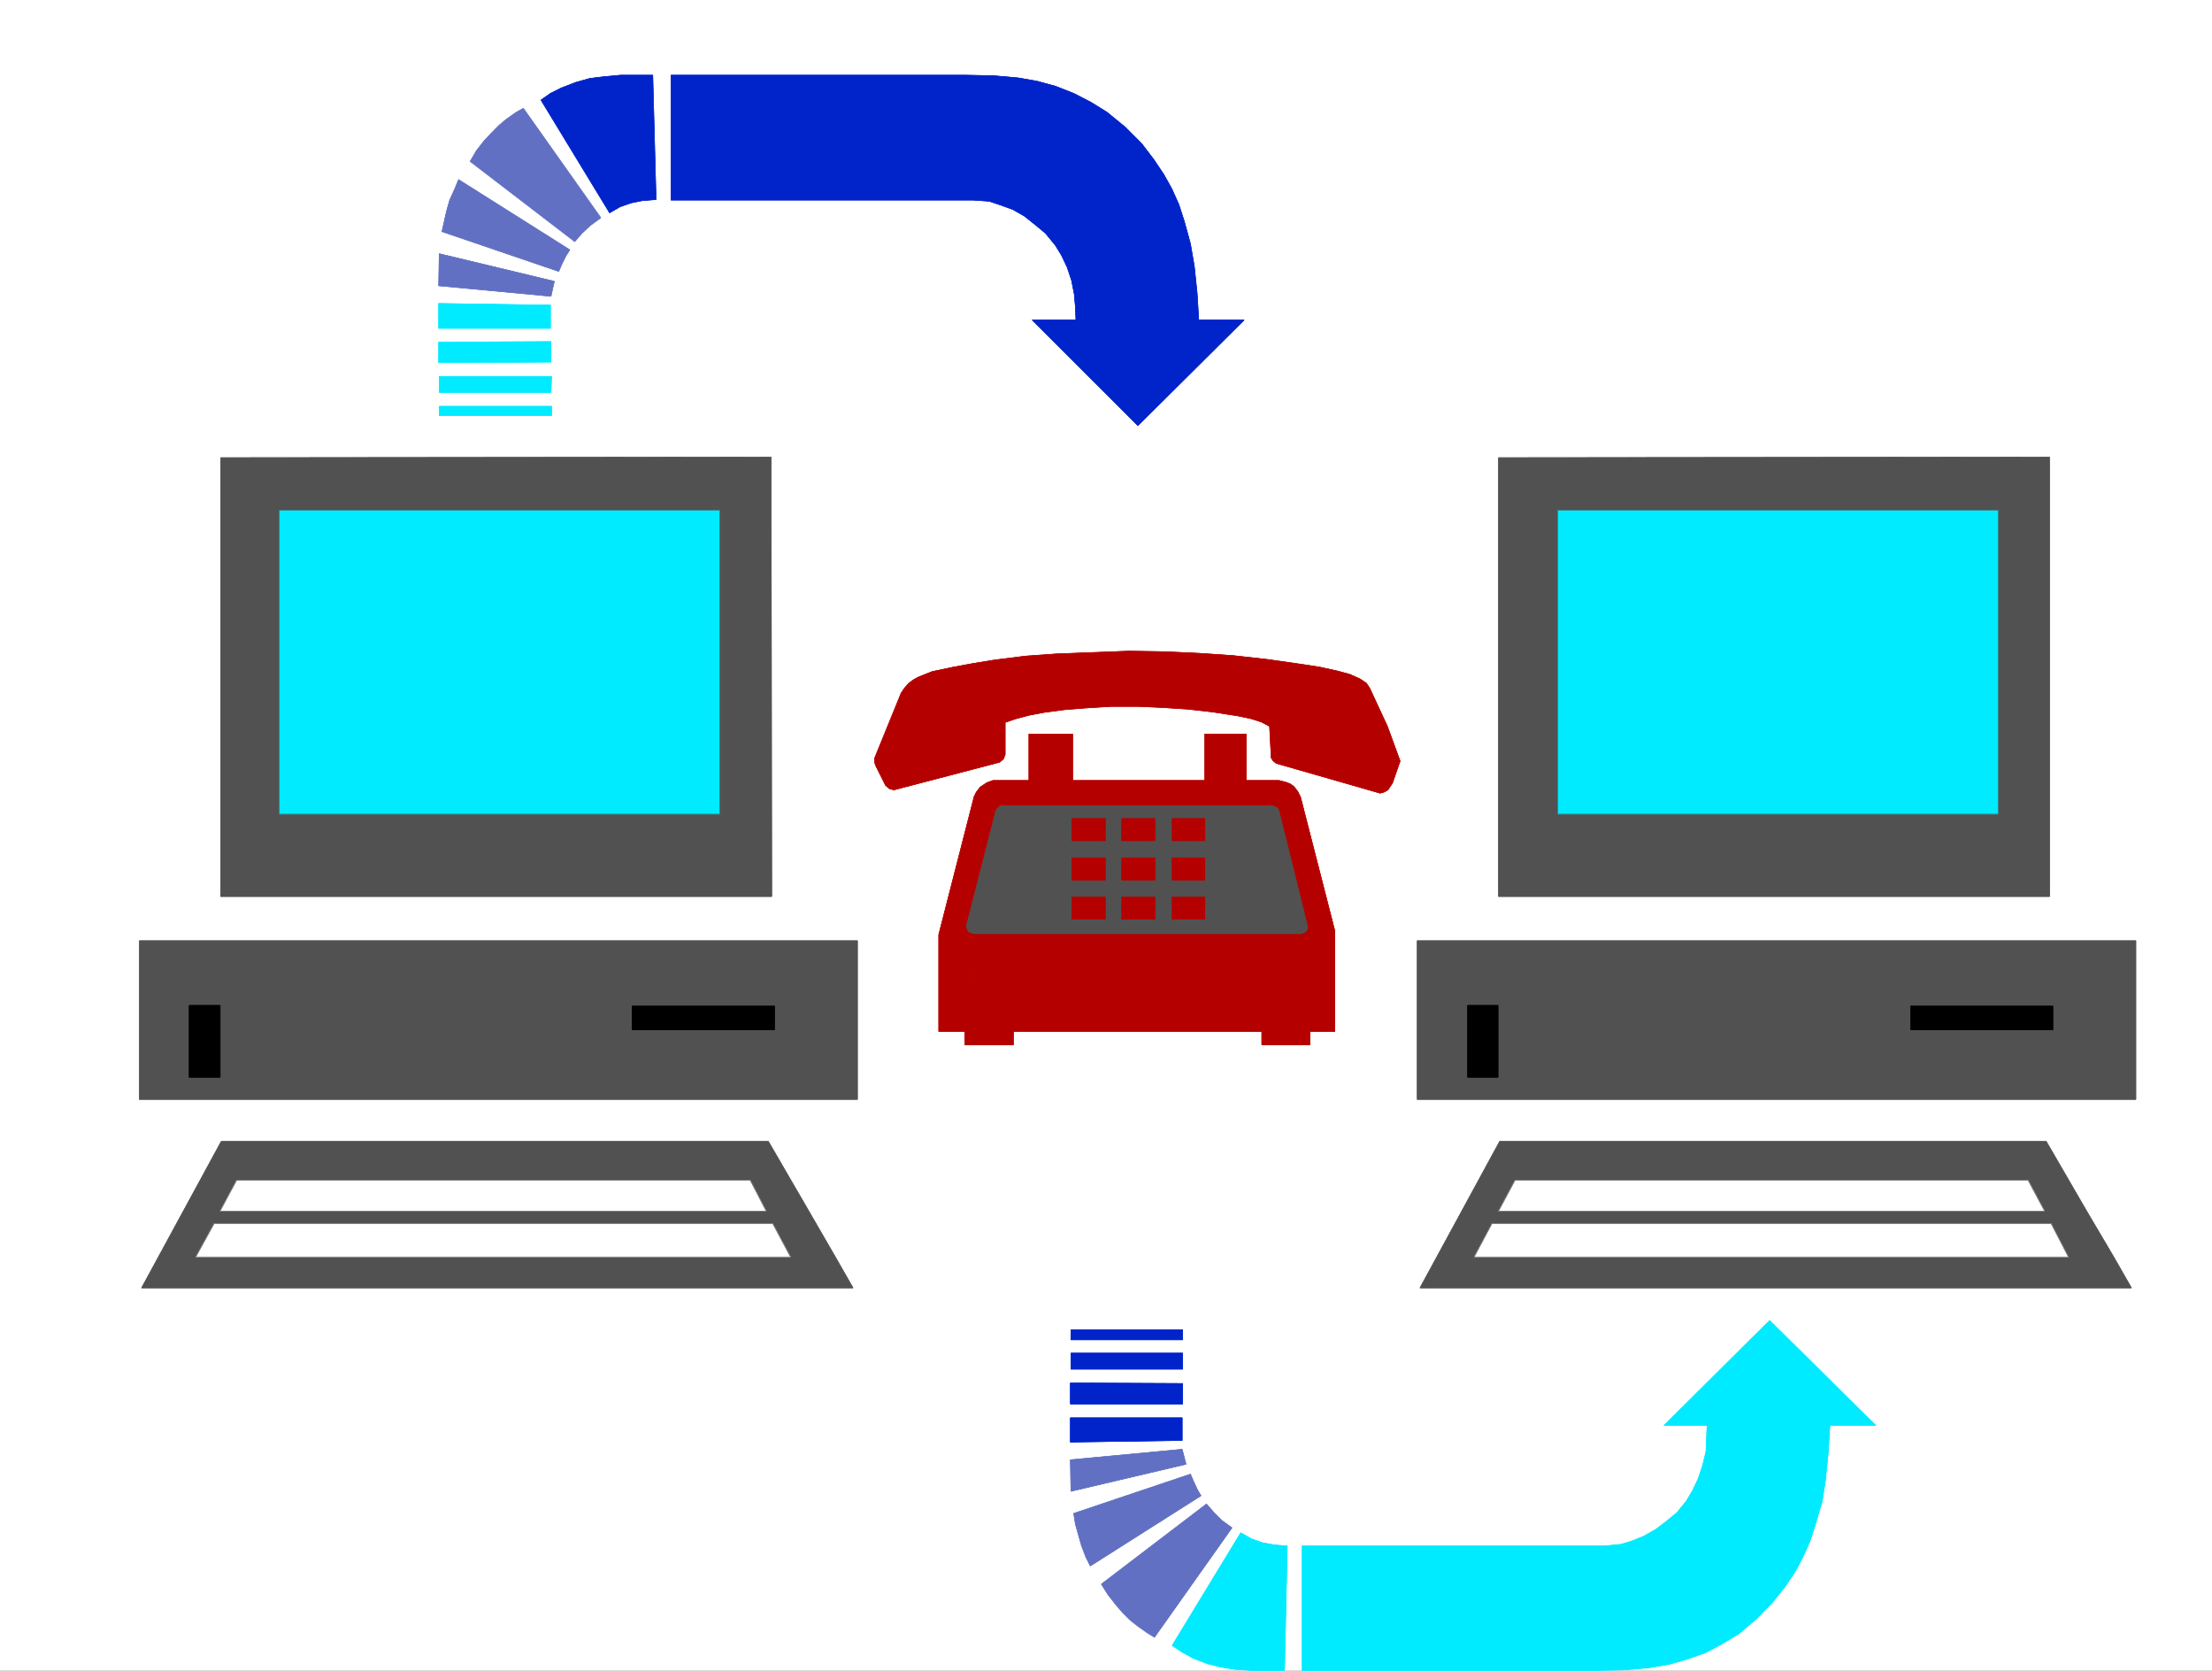 <svg xmlns="http://www.w3.org/2000/svg" width="2990.731" height="2258.158"><rect width="100%" height="100%" fill="#333333" stroke="none"/><defs><clipPath id="a"><path d="M0 2.82h2990.73V2261H0Zm0 0"/></clipPath><clipPath id="b"><path d="M0 2.82h2990.73v2257.786H0Zm0 0"/></clipPath></defs><g clip-path="url(#a)" transform="translate(0 -2.82)"><path fill="#fff" d="M0 2260.606h2991.71V2.82H0Zm0 0"/></g><g clip-path="url(#b)" transform="translate(0 -2.82)"><path fill="#fff" fill-rule="evenodd" stroke="#fff" stroke-linecap="square" stroke-linejoin="bevel" stroke-miterlimit="10" stroke-width=".747" d="M0 2260.605h2991.71V2.82H0Zm0 0"/></g><path fill="#515151" fill-rule="evenodd" stroke="#515151" stroke-linecap="square" stroke-linejoin="bevel" stroke-miterlimit="10" stroke-width=".747" d="M973.066 1100.477v-410.88H377.711v410.88h595.355l70.309 111.34H298.406V618.62l744.223-.746.746 593.941zm0 0"/><path fill="none" stroke="#515151" stroke-linecap="square" stroke-linejoin="bevel" stroke-miterlimit="10" stroke-width=".747" d="M973.066 1100.477v-410.88H377.711v410.88h595.355l70.309 111.34H298.406V618.62l744.223-.746.746 593.941zm0 0"/><path fill="#515151" fill-rule="evenodd" stroke="#515151" stroke-linecap="square" stroke-linejoin="bevel" stroke-miterlimit="10" stroke-width=".747" d="M188.484 1486.012v-127.02h67.32v97.114h41.852v-97.114h557.239v32.895h192.214v-32.895H188.484v-87.402h970.785v214.422zm0 0"/><path fill="none" stroke="#515151" stroke-linecap="square" stroke-linejoin="bevel" stroke-miterlimit="10" stroke-width=".747" d="M188.484 1486.012v-127.02h67.32v97.114h41.852v-97.114h557.239v32.895h192.214v-32.895H188.484v-87.402h970.785v214.422zm0 0"/><path fill="#515151" fill-rule="evenodd" stroke="#515151" stroke-linecap="square" stroke-linejoin="bevel" stroke-miterlimit="10" stroke-width=".747" d="M1068.055 1698.938h-803.29l24.68-44.84h755.422l23.938 44.84h60.558l-35.879-62.016H297.656l22.442-41.852h694.078l21.695 41.852h57.613l-54.628-94.121H299.152L191.47 1740.754h961.828l-23.934-41.816zm0 0"/><path fill="none" stroke="#515151" stroke-linecap="square" stroke-linejoin="bevel" stroke-miterlimit="10" stroke-width=".747" d="M1068.055 1698.938h-803.29l24.68-44.84h755.422l23.938 44.84h60.558l-35.879-62.016H297.656l22.442-41.852h694.078l21.695 41.852h57.613l-54.628-94.121H299.152L191.47 1740.754h961.828l-23.934-41.816zm0 0"/><path fill="#00ebff" fill-rule="evenodd" stroke="#00ebff" stroke-linecap="square" stroke-linejoin="bevel" stroke-miterlimit="10" stroke-width=".747" d="M973.066 689.598H377.711v410.879h595.355zm0 0"/><path fill="none" stroke="#515151" stroke-linecap="square" stroke-linejoin="bevel" stroke-miterlimit="10" stroke-width=".747" d="M973.066 689.598H377.711v410.879h595.355zm0 0"/><path fill-rule="evenodd" stroke="#000" stroke-linecap="square" stroke-linejoin="bevel" stroke-miterlimit="10" stroke-width=".747" d="M255.805 1456.105v-97.113h41.851v97.113zm0 0"/><path fill="none" stroke="#000" stroke-linecap="square" stroke-linejoin="bevel" stroke-miterlimit="10" stroke-width=".747" d="M255.805 1456.105v-97.113h41.851v97.113zm0 0"/><path fill-rule="evenodd" stroke="#000" stroke-linecap="square" stroke-linejoin="bevel" stroke-miterlimit="10" stroke-width=".747" d="M854.895 1391.887v-32.145h192.214v32.145zm0 0"/><path fill="none" stroke="#000" stroke-linecap="square" stroke-linejoin="bevel" stroke-miterlimit="10" stroke-width=".747" d="M854.895 1391.887v-32.145h192.214v32.145zm0 0"/><path fill="#fff" fill-rule="evenodd" stroke="#fff" stroke-linecap="square" stroke-linejoin="bevel" stroke-miterlimit="10" stroke-width=".747" d="M1035.871 1636.922H297.656l22.442-41.852h694.078zm0 0"/><path fill="none" stroke="#515151" stroke-linecap="square" stroke-linejoin="bevel" stroke-miterlimit="10" stroke-width=".747" d="M1035.871 1636.922H297.656l22.442-41.852h694.078zm0 0"/><path fill="#fff" fill-rule="evenodd" stroke="#fff" stroke-linecap="square" stroke-linejoin="bevel" stroke-miterlimit="10" stroke-width=".747" d="m264.766 1698.938 24.68-44.84h755.421l23.938 44.84zm0 0"/><path fill="none" stroke="#515151" stroke-linecap="square" stroke-linejoin="bevel" stroke-miterlimit="10" stroke-width=".747" d="m264.766 1698.938 24.68-44.84h755.421l23.938 44.84zm0 0"/><path fill="#0023ca" fill-rule="evenodd" stroke="#0023ca" stroke-linecap="square" stroke-linejoin="bevel" stroke-miterlimit="10" stroke-width=".747" d="M1682.078 432.574h-61.309l-2.238-36.586-3.773-35.883-5.227-30.613-8.215-29.91-7.465-23.145-9.746-21.656-10.453-18.707-13.48-20.16-16.469-21.656-22.398-22.438-24.684-20.16-21.691-13.441-23.188-11.95-24.68-9.706-24.68-6.72-25.429-4.519-33.68-2.988-37.375-.746H907.242v168.87h408.364l21.695 1.497 15.719 5.227 16.43 5.972 15.718 8.961 14.934 11.945 13.48 11.204 13.48 16.464 8.212 13.442 7.468 15.68 6.012 17.921 3.734 18.707 1.492 17.172.75 17.922h-59.109l142.855 142.7zm0 0"/><path fill="none" stroke="#0023ca" stroke-linecap="square" stroke-linejoin="bevel" stroke-miterlimit="10" stroke-width=".747" d="M1682.078 432.574h-61.309l-2.238-36.586-3.773-35.883-5.227-30.613-8.215-29.91-7.465-23.145-9.746-21.656-10.453-18.707-13.48-20.16-16.469-21.656-22.398-22.438-24.684-20.16-21.691-13.441-23.188-11.95-24.68-9.706-24.68-6.72-25.429-4.519-33.68-2.988-37.375-.746H907.242v168.87h408.364l21.695 1.497 15.719 5.227 16.43 5.972 15.718 8.961 14.934 11.945 13.48 11.204 13.48 16.464 8.212 13.442 7.468 15.68 6.012 17.921 3.734 18.707 1.492 17.172.75 17.922h-59.109l142.855 142.7zm0 0"/><path fill="#0023ca" fill-rule="evenodd" stroke="#0023ca" stroke-linecap="square" stroke-linejoin="bevel" stroke-miterlimit="10" stroke-width=".747" d="m815.238 103.832-17.96 2.238-18.665 5.266-19.457 7.469-14.972 7.465-12.692 8.96L824.2 287.637l14.227-8.215 14.972-5.227 14.934-2.984 18.707-1.496-4.48-168.125h-43.387zm0 0"/><path fill="none" stroke="#0023ca" stroke-linecap="square" stroke-linejoin="bevel" stroke-miterlimit="10" stroke-width=".747" d="m815.238 103.832-17.96 2.238-18.665 5.266-19.457 7.469-14.972 7.465-12.692 8.96L824.2 287.637l14.227-8.215 14.972-5.227 14.934-2.984 18.707-1.496-4.48-168.125h-43.387zm0 0"/><path fill="#6170c2" fill-rule="evenodd" stroke="#6170c2" stroke-linecap="square" stroke-linejoin="bevel" stroke-miterlimit="10" stroke-width=".747" d="m643.969 203.965-8.211 14.187 141.32 108.352 9.746-11.238 11.203-10.457 14.227-10.454L707.559 146.43l-10.497 5.976-12.69 8.961-9.747 8.211-9.707 9.746-10.496 11.203zm0 0"/><path fill="none" stroke="#6170c2" stroke-linecap="square" stroke-linejoin="bevel" stroke-miterlimit="10" stroke-width=".747" d="m643.969 203.965-8.211 14.187 141.32 108.352 9.746-11.238 11.203-10.457 14.227-10.454L707.559 146.43l-10.497 5.976-12.69 8.961-9.747 8.211-9.707 9.746-10.496 11.203zm0 0"/><path fill="#6170c2" fill-rule="evenodd" stroke="#6170c2" stroke-linecap="square" stroke-linejoin="bevel" stroke-miterlimit="10" stroke-width=".747" d="m759.906 356.371-4.48 10.453-157.828-53.8 2.984-13.442 2.988-13.437 4.48-15.684 6.759-14.934 5.226-12.73 150.324 94.906-5.226 8.215zm0 0"/><path fill="none" stroke="#6170c2" stroke-linecap="square" stroke-linejoin="bevel" stroke-miterlimit="10" stroke-width=".747" d="m759.906 356.371-4.48 10.453-157.828-53.8 2.984-13.442 2.988-13.437 4.48-15.684 6.759-14.934 5.226-12.73 150.324 94.906-5.226 8.215zm0 0"/><path fill="#6170c2" fill-rule="evenodd" stroke="#6170c2" stroke-linecap="square" stroke-linejoin="bevel" stroke-miterlimit="10" stroke-width=".747" d="m593.117 386.238.746-43.308 155.547 37.336-4.48 20.199zm0 0"/><path fill="none" stroke="#6170c2" stroke-linecap="square" stroke-linejoin="bevel" stroke-miterlimit="10" stroke-width=".747" d="m593.117 386.238.746-43.308 155.547 37.336-4.48 20.199zm0 0"/><path fill="#00ebff" fill-rule="evenodd" stroke="#00ebff" stroke-linecap="square" stroke-linejoin="bevel" stroke-miterlimit="10" stroke-width=".747" d="M593.117 443.773v-33.601l151.067 2.242v31.36zm0 0"/><path fill="none" stroke="#00ebff" stroke-linecap="square" stroke-linejoin="bevel" stroke-miterlimit="10" stroke-width=".747" d="M593.117 443.773v-33.601l151.067 2.242v31.36zm0 0"/><path fill="#00ebff" fill-rule="evenodd" stroke="#00ebff" stroke-linecap="square" stroke-linejoin="bevel" stroke-miterlimit="10" stroke-width=".747" d="M593.117 490.11v-27.67l151.813-.746v27.668zm0 0"/><path fill="none" stroke="#00ebff" stroke-linecap="square" stroke-linejoin="bevel" stroke-miterlimit="10" stroke-width=".747" d="M593.117 490.11v-27.67l151.813-.746v27.668zm0 0"/><path fill="#00ebff" fill-rule="evenodd" stroke="#00ebff" stroke-linecap="square" stroke-linejoin="bevel" stroke-miterlimit="10" stroke-width=".747" d="M593.863 508.777v21.657H744.93l.75-21.657zm0 0"/><path fill="none" stroke="#00ebff" stroke-linecap="square" stroke-linejoin="bevel" stroke-miterlimit="10" stroke-width=".747" d="M593.863 508.777v21.657H744.93l.75-21.657zm0 0"/><path fill="#00ebff" fill-rule="evenodd" stroke="#00ebff" stroke-linecap="square" stroke-linejoin="bevel" stroke-miterlimit="10" stroke-width=".747" d="M745.68 561.832v-12.695H593.863v12.695zm0 0"/><path fill="none" stroke="#00ebff" stroke-linecap="square" stroke-linejoin="bevel" stroke-miterlimit="10" stroke-width=".747" d="M745.68 561.832v-12.695H593.863v12.695zm0 0"/><path fill="#b50000" fill-rule="evenodd" stroke="#b50000" stroke-linecap="square" stroke-linejoin="bevel" stroke-miterlimit="10" stroke-width=".747" d="m1526.531 880.082-97.976 3.734-41.895 2.989-41.894 5.265-27.664 4.48-28.415 5.227-28.414 5.973-18.707 7.469-6.722 3.734-6.012 4.48-5.973 6.72-4.48 6.718-35.922 88.152v5.227l1.496 4.52 13.48 26.878 5.227 4.48 5.973 1.497 142.855-37.375 5.266-4.48 2.238-5.973v-43.309l12.695-4.48 19.454-5.227 19.453-3.734 28.414-3.774 27.668-2.238 35.922-2.242h35.878l32.934 1.492 34.387 2.242 33.64 3.774 33.68 5.226 17.961 3.735 14.188 4.476 11.242 5.977 2.238 42.562 2.238 3.73 4.48 3.735 140.618 40.364 5.227-1.497 5.226-2.984 6.012-8.96 10.457-29.911-17.215-47.04-23.934-51.562-4.48-6.718-8.96-5.977-13.481-5.973-16.426-4.48-23.934-5.227-23.933-3.734-47.122-6.719-47.12-5.265-44.133-2.989-48.614-2.238zm0 0"/><path fill="none" stroke="#b50000" stroke-linecap="square" stroke-linejoin="bevel" stroke-miterlimit="10" stroke-width=".747" d="m1526.531 880.082-97.976 3.734-41.895 2.989-41.894 5.265-27.664 4.48-28.415 5.227-28.414 5.973-18.707 7.469-6.722 3.734-6.012 4.48-5.973 6.72-4.48 6.718-35.922 88.152v5.227l1.496 4.52 13.48 26.878 5.227 4.48 5.973 1.497 142.855-37.375 5.266-4.48 2.238-5.973v-43.309l12.695-4.48 19.454-5.227 19.453-3.734 28.414-3.774 27.668-2.238 35.922-2.242h35.878l32.934 1.492 34.387 2.242 33.64 3.774 33.68 5.226 17.961 3.735 14.188 4.476 11.242 5.977 2.238 42.562 2.238 3.73 4.48 3.735 140.618 40.364 5.227-1.497 5.226-2.984 6.012-8.96 10.457-29.911-17.215-47.04-23.934-51.562-4.48-6.718-8.96-5.977-13.481-5.973-16.426-4.48-23.934-5.227-23.933-3.734-47.122-6.719-47.12-5.265-44.133-2.989-48.614-2.238zm0 0"/><path fill="#b50000" fill-rule="evenodd" stroke="#b50000" stroke-linecap="square" stroke-linejoin="bevel" stroke-miterlimit="10" stroke-width=".747" d="m1317.102 1261.883-6.723-2.238-2.238-2.989-1.497-4.48 1.497-6.012 38.12-149.418 1.493-2.988 2.242-2.238 3.023-2.243h367.22l4.48 1.493 2.988 2.242 1.492 3.734 11.242 44.84 26.918 109.098v3.734l-.746 3.73-3.734 2.243-3.774 1.492h-442.003l-12.735 132.246v17.918h65.828v-17.918h335.817v17.918h65.082v-17.918h33.64v-135.98l-46.375-180.817-3.73-7.469-5.23-6.718-5.227-3.735-5.973-2.242-9-2.238h-44.133v-62.762h-56.082v62.762H1450.25v-62.762h-59.11v62.762h-48.613l-8.215 2.988-9 5.973-5.226 6.718-2.984 5.973-47.868 186.793v130.754h35.133zm0 0"/><path fill="none" stroke="#b50000" stroke-linecap="square" stroke-linejoin="bevel" stroke-miterlimit="10" stroke-width=".747" d="m1317.102 1261.883-6.723-2.238-2.238-2.989-1.497-4.48 1.497-6.012 38.12-149.418 1.493-2.988 2.242-2.238 3.023-2.243h367.22l4.48 1.493 2.988 2.242 1.492 3.734 11.242 44.84 26.918 109.098v3.734l-.746 3.73-3.734 2.243-3.774 1.492h-442.003l-12.735 132.246v17.918h65.828v-17.918h335.817v17.918h65.082v-17.918h33.64v-135.98l-46.375-180.817-3.73-7.469-5.23-6.718-5.227-3.735-5.973-2.242-9-2.238h-44.133v-62.762h-56.082v62.762H1450.25v-62.762h-59.11v62.762h-48.613l-8.215 2.988-9 5.973-5.226 6.718-2.984 5.973-47.868 186.793v130.754h35.133zm0 0"/><path fill="#515151" fill-rule="evenodd" stroke="#515151" stroke-linecap="square" stroke-linejoin="bevel" stroke-miterlimit="10" stroke-width=".747" d="m1317.102 1261.883-6.723-2.238-2.238-2.989-1.497-4.48 1.497-6.012 38.12-149.418 1.493-2.988 2.242-2.238 3.023-2.243h367.22l4.48 1.493 2.988 2.242 1.492 3.734 11.242 44.84 26.918 109.098v3.734l-.746 3.73-3.734 2.243-3.774 1.492zm0 0"/><path fill="none" stroke="#515151" stroke-linecap="square" stroke-linejoin="bevel" stroke-miterlimit="10" stroke-width=".747" d="m1317.102 1261.883-6.723-2.238-2.238-2.989-1.497-4.48 1.497-6.012 38.12-149.418 1.493-2.988 2.242-2.238 3.023-2.243h367.22l4.48 1.493 2.988 2.242 1.492 3.734 11.242 44.84 26.918 109.098v3.734l-.746 3.73-3.734 2.243-3.774 1.492zm0 0"/><path fill="#b50000" fill-rule="evenodd" stroke="#b50000" stroke-linecap="square" stroke-linejoin="bevel" stroke-miterlimit="10" stroke-width=".747" d="M1449.5 1136.36v-29.868h44.844v29.867zm0 0"/><path fill="none" stroke="#b50000" stroke-linecap="square" stroke-linejoin="bevel" stroke-miterlimit="10" stroke-width=".747" d="M1449.5 1136.36v-29.868h44.844v29.867zm0 0"/><path fill="#b50000" fill-rule="evenodd" stroke="#b50000" stroke-linecap="square" stroke-linejoin="bevel" stroke-miterlimit="10" stroke-width=".747" d="M1516.785 1136.36v-29.868h44.88v29.867zm0 0"/><path fill="none" stroke="#b50000" stroke-linecap="square" stroke-linejoin="bevel" stroke-miterlimit="10" stroke-width=".747" d="M1516.785 1136.36v-29.868h44.88v29.867zm0 0"/><path fill="#b50000" fill-rule="evenodd" stroke="#b50000" stroke-linecap="square" stroke-linejoin="bevel" stroke-miterlimit="10" stroke-width=".747" d="M1584.852 1136.36v-29.868h44.132v29.867zm0 0"/><path fill="none" stroke="#b50000" stroke-linecap="square" stroke-linejoin="bevel" stroke-miterlimit="10" stroke-width=".747" d="M1584.852 1136.36v-29.868h44.132v29.867zm0 0"/><path fill="#b50000" fill-rule="evenodd" stroke="#b50000" stroke-linecap="square" stroke-linejoin="bevel" stroke-miterlimit="10" stroke-width=".747" d="M1449.5 1189.414v-29.906h44.844v29.906zm0 0"/><path fill="none" stroke="#b50000" stroke-linecap="square" stroke-linejoin="bevel" stroke-miterlimit="10" stroke-width=".747" d="M1449.5 1189.414v-29.906h44.844v29.906zm0 0"/><path fill="#b50000" fill-rule="evenodd" stroke="#b50000" stroke-linecap="square" stroke-linejoin="bevel" stroke-miterlimit="10" stroke-width=".747" d="M1516.785 1189.414v-29.906h44.88v29.906zm0 0"/><path fill="none" stroke="#b50000" stroke-linecap="square" stroke-linejoin="bevel" stroke-miterlimit="10" stroke-width=".747" d="M1516.785 1189.414v-29.906h44.88v29.906zm0 0"/><path fill="#b50000" fill-rule="evenodd" stroke="#b50000" stroke-linecap="square" stroke-linejoin="bevel" stroke-miterlimit="10" stroke-width=".747" d="M1584.852 1189.414v-29.906h44.132v29.906zm0 0"/><path fill="none" stroke="#b50000" stroke-linecap="square" stroke-linejoin="bevel" stroke-miterlimit="10" stroke-width=".747" d="M1584.852 1189.414v-29.906h44.132v29.906zm0 0"/><path fill="#b50000" fill-rule="evenodd" stroke="#b50000" stroke-linecap="square" stroke-linejoin="bevel" stroke-miterlimit="10" stroke-width=".747" d="M1449.5 1242.43v-29.868h44.844v29.868zm0 0"/><path fill="none" stroke="#b50000" stroke-linecap="square" stroke-linejoin="bevel" stroke-miterlimit="10" stroke-width=".747" d="M1449.5 1242.43v-29.868h44.844v29.868zm0 0"/><path fill="#b50000" fill-rule="evenodd" stroke="#b50000" stroke-linecap="square" stroke-linejoin="bevel" stroke-miterlimit="10" stroke-width=".747" d="M1516.785 1242.43v-29.868h44.88v29.868zm0 0"/><path fill="none" stroke="#b50000" stroke-linecap="square" stroke-linejoin="bevel" stroke-miterlimit="10" stroke-width=".747" d="M1516.785 1242.43v-29.868h44.88v29.868zm0 0"/><path fill="#b50000" fill-rule="evenodd" stroke="#b50000" stroke-linecap="square" stroke-linejoin="bevel" stroke-miterlimit="10" stroke-width=".747" d="M1584.852 1242.43v-29.868h44.132v29.868zm0 0"/><path fill="none" stroke="#b50000" stroke-linecap="square" stroke-linejoin="bevel" stroke-miterlimit="10" stroke-width=".747" d="M1584.852 1242.43v-29.868h44.132v29.868zm0 0"/><path fill="#0023ca" fill-rule="evenodd" stroke="#0023ca" stroke-linecap="square" stroke-linejoin="bevel" stroke-miterlimit="10" stroke-width=".747" d="M1599.078 1797.543v13.441h-151.11v-13.441zm0 0"/><path fill="none" stroke="#0023ca" stroke-linecap="square" stroke-linejoin="bevel" stroke-miterlimit="10" stroke-width=".747" d="M1599.078 1797.543v13.441h-151.11v-13.441zm0 0"/><path fill="#0023ca" fill-rule="evenodd" stroke="#0023ca" stroke-linecap="square" stroke-linejoin="bevel" stroke-miterlimit="10" stroke-width=".747" d="M1447.969 1850.598v-21.657h151.11v21.657zm0 0"/><path fill="none" stroke="#0023ca" stroke-linecap="square" stroke-linejoin="bevel" stroke-miterlimit="10" stroke-width=".747" d="M1447.969 1850.598v-21.657h151.11v21.657zm0 0"/><path fill="#0023ca" fill-rule="evenodd" stroke="#0023ca" stroke-linecap="square" stroke-linejoin="bevel" stroke-miterlimit="10" stroke-width=".747" d="M1447.223 1869.266v28.414h151.855v-27.668zm0 0"/><path fill="none" stroke="#0023ca" stroke-linecap="square" stroke-linejoin="bevel" stroke-miterlimit="10" stroke-width=".747" d="M1447.223 1869.266v28.414h151.855v-27.668zm0 0"/><path fill="#0023ca" fill-rule="evenodd" stroke="#0023ca" stroke-linecap="square" stroke-linejoin="bevel" stroke-miterlimit="10" stroke-width=".747" d="M1447.223 1916.348v32.851l151.109-2.238v-30.613zm0 0"/><path fill="none" stroke="#0023ca" stroke-linecap="square" stroke-linejoin="bevel" stroke-miterlimit="10" stroke-width=".747" d="M1447.223 1916.348v32.851l151.109-2.238v-30.613zm0 0"/><path fill="#6170c2" fill-rule="evenodd" stroke="#6170c2" stroke-linecap="square" stroke-linejoin="bevel" stroke-miterlimit="10" stroke-width=".747" d="m1447.223 1973.137.746 42.558 155.59-36.586-5.227-20.16zm0 0"/><path fill="none" stroke="#6170c2" stroke-linecap="square" stroke-linejoin="bevel" stroke-miterlimit="10" stroke-width=".747" d="m1447.223 1973.137.746 42.558 155.59-36.586-5.227-20.16zm0 0"/><path fill="#6170c2" fill-rule="evenodd" stroke="#6170c2" stroke-linecap="square" stroke-linejoin="bevel" stroke-miterlimit="10" stroke-width=".747" d="m1614.012 2003.004-4.48-10.453-157.79 53.055 2.238 14.187 3.735 13.437 4.48 15.684 5.973 15.719 6.016 11.945 149.574-94.906-4.48-7.469zm0 0"/><path fill="none" stroke="#6170c2" stroke-linecap="square" stroke-linejoin="bevel" stroke-miterlimit="10" stroke-width=".747" d="m1614.012 2003.004-4.48-10.453-157.79 53.055 2.238 14.187 3.735 13.437 4.48 15.684 5.973 15.719 6.016 11.945 149.574-94.906-4.48-7.469zm0 0"/><path fill="#6170c2" fill-rule="evenodd" stroke="#6170c2" stroke-linecap="square" stroke-linejoin="bevel" stroke-miterlimit="10" stroke-width=".747" d="m1498.117 2155.406-9-14.183 142.11-108.313 9.746 11.2 11.199 11.203 13.48 9.707-104.734 147.925-9.707-5.976-12.735-8.961-10.453-8.211-9.746-9.707-9.707-11.242zm0 0"/><path fill="none" stroke="#6170c2" stroke-linecap="square" stroke-linejoin="bevel" stroke-miterlimit="10" stroke-width=".747" d="m1498.117 2155.406-9-14.183 142.11-108.313 9.746 11.2 11.199 11.203 13.48 9.707-104.734 147.925-9.707-5.976-12.735-8.961-10.453-8.211-9.746-9.707-9.707-11.242zm0 0"/><path fill="#00ebff" fill-rule="evenodd" stroke="#00ebff" stroke-linecap="square" stroke-linejoin="bevel" stroke-miterlimit="10" stroke-width=".747" d="m1669.387 2256.293-18.707-2.988-17.961-4.48-19.453-7.509-14.934-8.21-13.48-8.962 92.746-152.406 14.226 8.215 14.934 5.227 15.723 2.984 17.96 1.496-3.734 168.125h-44.133zm0 0"/><path fill="none" stroke="#00ebff" stroke-linecap="square" stroke-linejoin="bevel" stroke-miterlimit="10" stroke-width=".747" d="m1669.387 2256.293-18.707-2.988-17.961-4.48-19.453-7.509-14.934-8.21-13.48-8.962 92.746-152.406 14.226 8.215 14.934 5.227 15.723 2.984 17.96 1.496-3.734 168.125h-44.133zm0 0"/><path fill="#00ebff" fill-rule="evenodd" stroke="#00ebff" stroke-linecap="square" stroke-linejoin="bevel" stroke-miterlimit="10" stroke-width=".747" d="M2536.227 1926.8h-62.094l-2.242 35.88-3.735 37.336-4.48 29.12-8.957 30.657-7.508 23.145-9.707 21.695-9.746 18.668-13.442 20.16-17.214 21.656-21.692 22.438-24.68 20.91-22.44 13.437-22.442 11.95-25.426 8.96-23.934 6.758-26.175 4.48-32.891 2.99-37.414.745H1760.64V2089.66h408.367l22.437-2.242 14.934-4.48 16.469-6.72 15.718-8.96 15.68-11.945 13.48-11.204 12.696-15.718 8.254-14.188 7.465-15.68 5.976-17.921 4.477-18.668.75-17.211.746-17.922h-58.32l142.855-141.953zm0 0"/><path fill="none" stroke="#00ebff" stroke-linecap="square" stroke-linejoin="bevel" stroke-miterlimit="10" stroke-width=".747" d="M2536.227 1926.8h-62.094l-2.242 35.88-3.735 37.336-4.48 29.12-8.957 30.657-7.508 23.145-9.707 21.695-9.746 18.668-13.442 20.16-17.214 21.656-21.692 22.438-24.68 20.91-22.44 13.437-22.442 11.95-25.426 8.96-23.934 6.758-26.175 4.48-32.891 2.99-37.414.745H1760.64V2089.66h408.367l22.437-2.242 14.934-4.48 16.469-6.72 15.718-8.96 15.68-11.945 13.48-11.204 12.696-15.718 8.254-14.188 7.465-15.68 5.976-17.921 4.477-18.668.75-17.211.746-17.922h-58.32l142.855-141.953zm0 0"/><path fill="#515151" fill-rule="evenodd" stroke="#515151" stroke-linecap="square" stroke-linejoin="bevel" stroke-miterlimit="10" stroke-width=".747" d="M2701.52 1100.477v-410.88h-595.356v410.88h595.355l69.563 111.34h-744.93V618.62l744.93-.746v593.941zm0 0"/><path fill="none" stroke="#515151" stroke-linecap="square" stroke-linejoin="bevel" stroke-miterlimit="10" stroke-width=".747" d="M2701.52 1100.477v-410.88h-595.356v410.88h595.355l69.563 111.34h-744.93V618.62l744.93-.746v593.941zm0 0"/><path fill="#515151" fill-rule="evenodd" stroke="#515151" stroke-linecap="square" stroke-linejoin="bevel" stroke-miterlimit="10" stroke-width=".747" d="M1916.188 1486.012v-127.02h68.07v97.114h41.144v-97.114h557.946v32.895h192.215v-32.895h-859.375v-87.402h971.578v214.422zm0 0"/><path fill="none" stroke="#515151" stroke-linecap="square" stroke-linejoin="bevel" stroke-miterlimit="10" stroke-width=".747" d="M1916.188 1486.012v-127.02h68.07v97.114h41.144v-97.114h557.946v32.895h192.215v-32.895h-859.375v-87.402h971.578v214.422zm0 0"/><path fill="#515151" fill-rule="evenodd" stroke="#515151" stroke-linecap="square" stroke-linejoin="bevel" stroke-miterlimit="10" stroke-width=".747" d="M2796.508 1698.938h-803.29l23.934-44.84h756.172l23.184 44.84h61.308l-36.625-62.016h-795.039l22.438-41.852h693.332l22.402 41.852h56.867l-54.59-94.121h-738.956l-107.723 197.953h961.828l-23.934-41.816zm0 0"/><path fill="none" stroke="#515151" stroke-linecap="square" stroke-linejoin="bevel" stroke-miterlimit="10" stroke-width=".747" d="M2796.508 1698.938h-803.29l23.934-44.84h756.172l23.184 44.84h61.308l-36.625-62.016h-795.039l22.438-41.852h693.332l22.402 41.852h56.867l-54.59-94.121h-738.956l-107.723 197.953h961.828l-23.934-41.816zm0 0"/><path fill="#00ebff" fill-rule="evenodd" stroke="#00ebff" stroke-linecap="square" stroke-linejoin="bevel" stroke-miterlimit="10" stroke-width=".747" d="M2701.52 689.598h-595.356v410.879h595.355zm0 0"/><path fill="none" stroke="#515151" stroke-linecap="square" stroke-linejoin="bevel" stroke-miterlimit="10" stroke-width=".747" d="M2701.52 689.598h-595.356v410.879h595.355zm0 0"/><path fill-rule="evenodd" stroke="#000" stroke-linecap="square" stroke-linejoin="bevel" stroke-miterlimit="10" stroke-width=".747" d="M1984.258 1456.105v-97.113h41.144v97.113zm0 0"/><path fill="none" stroke="#000" stroke-linecap="square" stroke-linejoin="bevel" stroke-miterlimit="10" stroke-width=".747" d="M1984.258 1456.105v-97.113h41.144v97.113zm0 0"/><path fill-rule="evenodd" stroke="#000" stroke-linecap="square" stroke-linejoin="bevel" stroke-miterlimit="10" stroke-width=".747" d="M2583.348 1391.887v-32.145h192.214v32.145zm0 0"/><path fill="none" stroke="#000" stroke-linecap="square" stroke-linejoin="bevel" stroke-miterlimit="10" stroke-width=".747" d="M2583.348 1391.887v-32.145h192.214v32.145zm0 0"/><path fill="#fff" fill-rule="evenodd" stroke="#fff" stroke-linecap="square" stroke-linejoin="bevel" stroke-miterlimit="10" stroke-width=".747" d="M2764.324 1636.922h-738.172l22.438-41.852h693.332zm0 0"/><path fill="none" stroke="#515151" stroke-linecap="square" stroke-linejoin="bevel" stroke-miterlimit="10" stroke-width=".747" d="M2764.324 1636.922h-738.172l22.438-41.852h693.332zm0 0"/><path fill="#fff" fill-rule="evenodd" stroke="#fff" stroke-linecap="square" stroke-linejoin="bevel" stroke-miterlimit="10" stroke-width=".747" d="m1993.219 1698.938 23.933-44.84h756.172l23.184 44.84zm0 0"/><path fill="none" stroke="#515151" stroke-linecap="square" stroke-linejoin="bevel" stroke-miterlimit="10" stroke-width=".747" d="m1993.219 1698.938 23.933-44.84h756.172l23.184 44.84zm0 0"/></svg>
